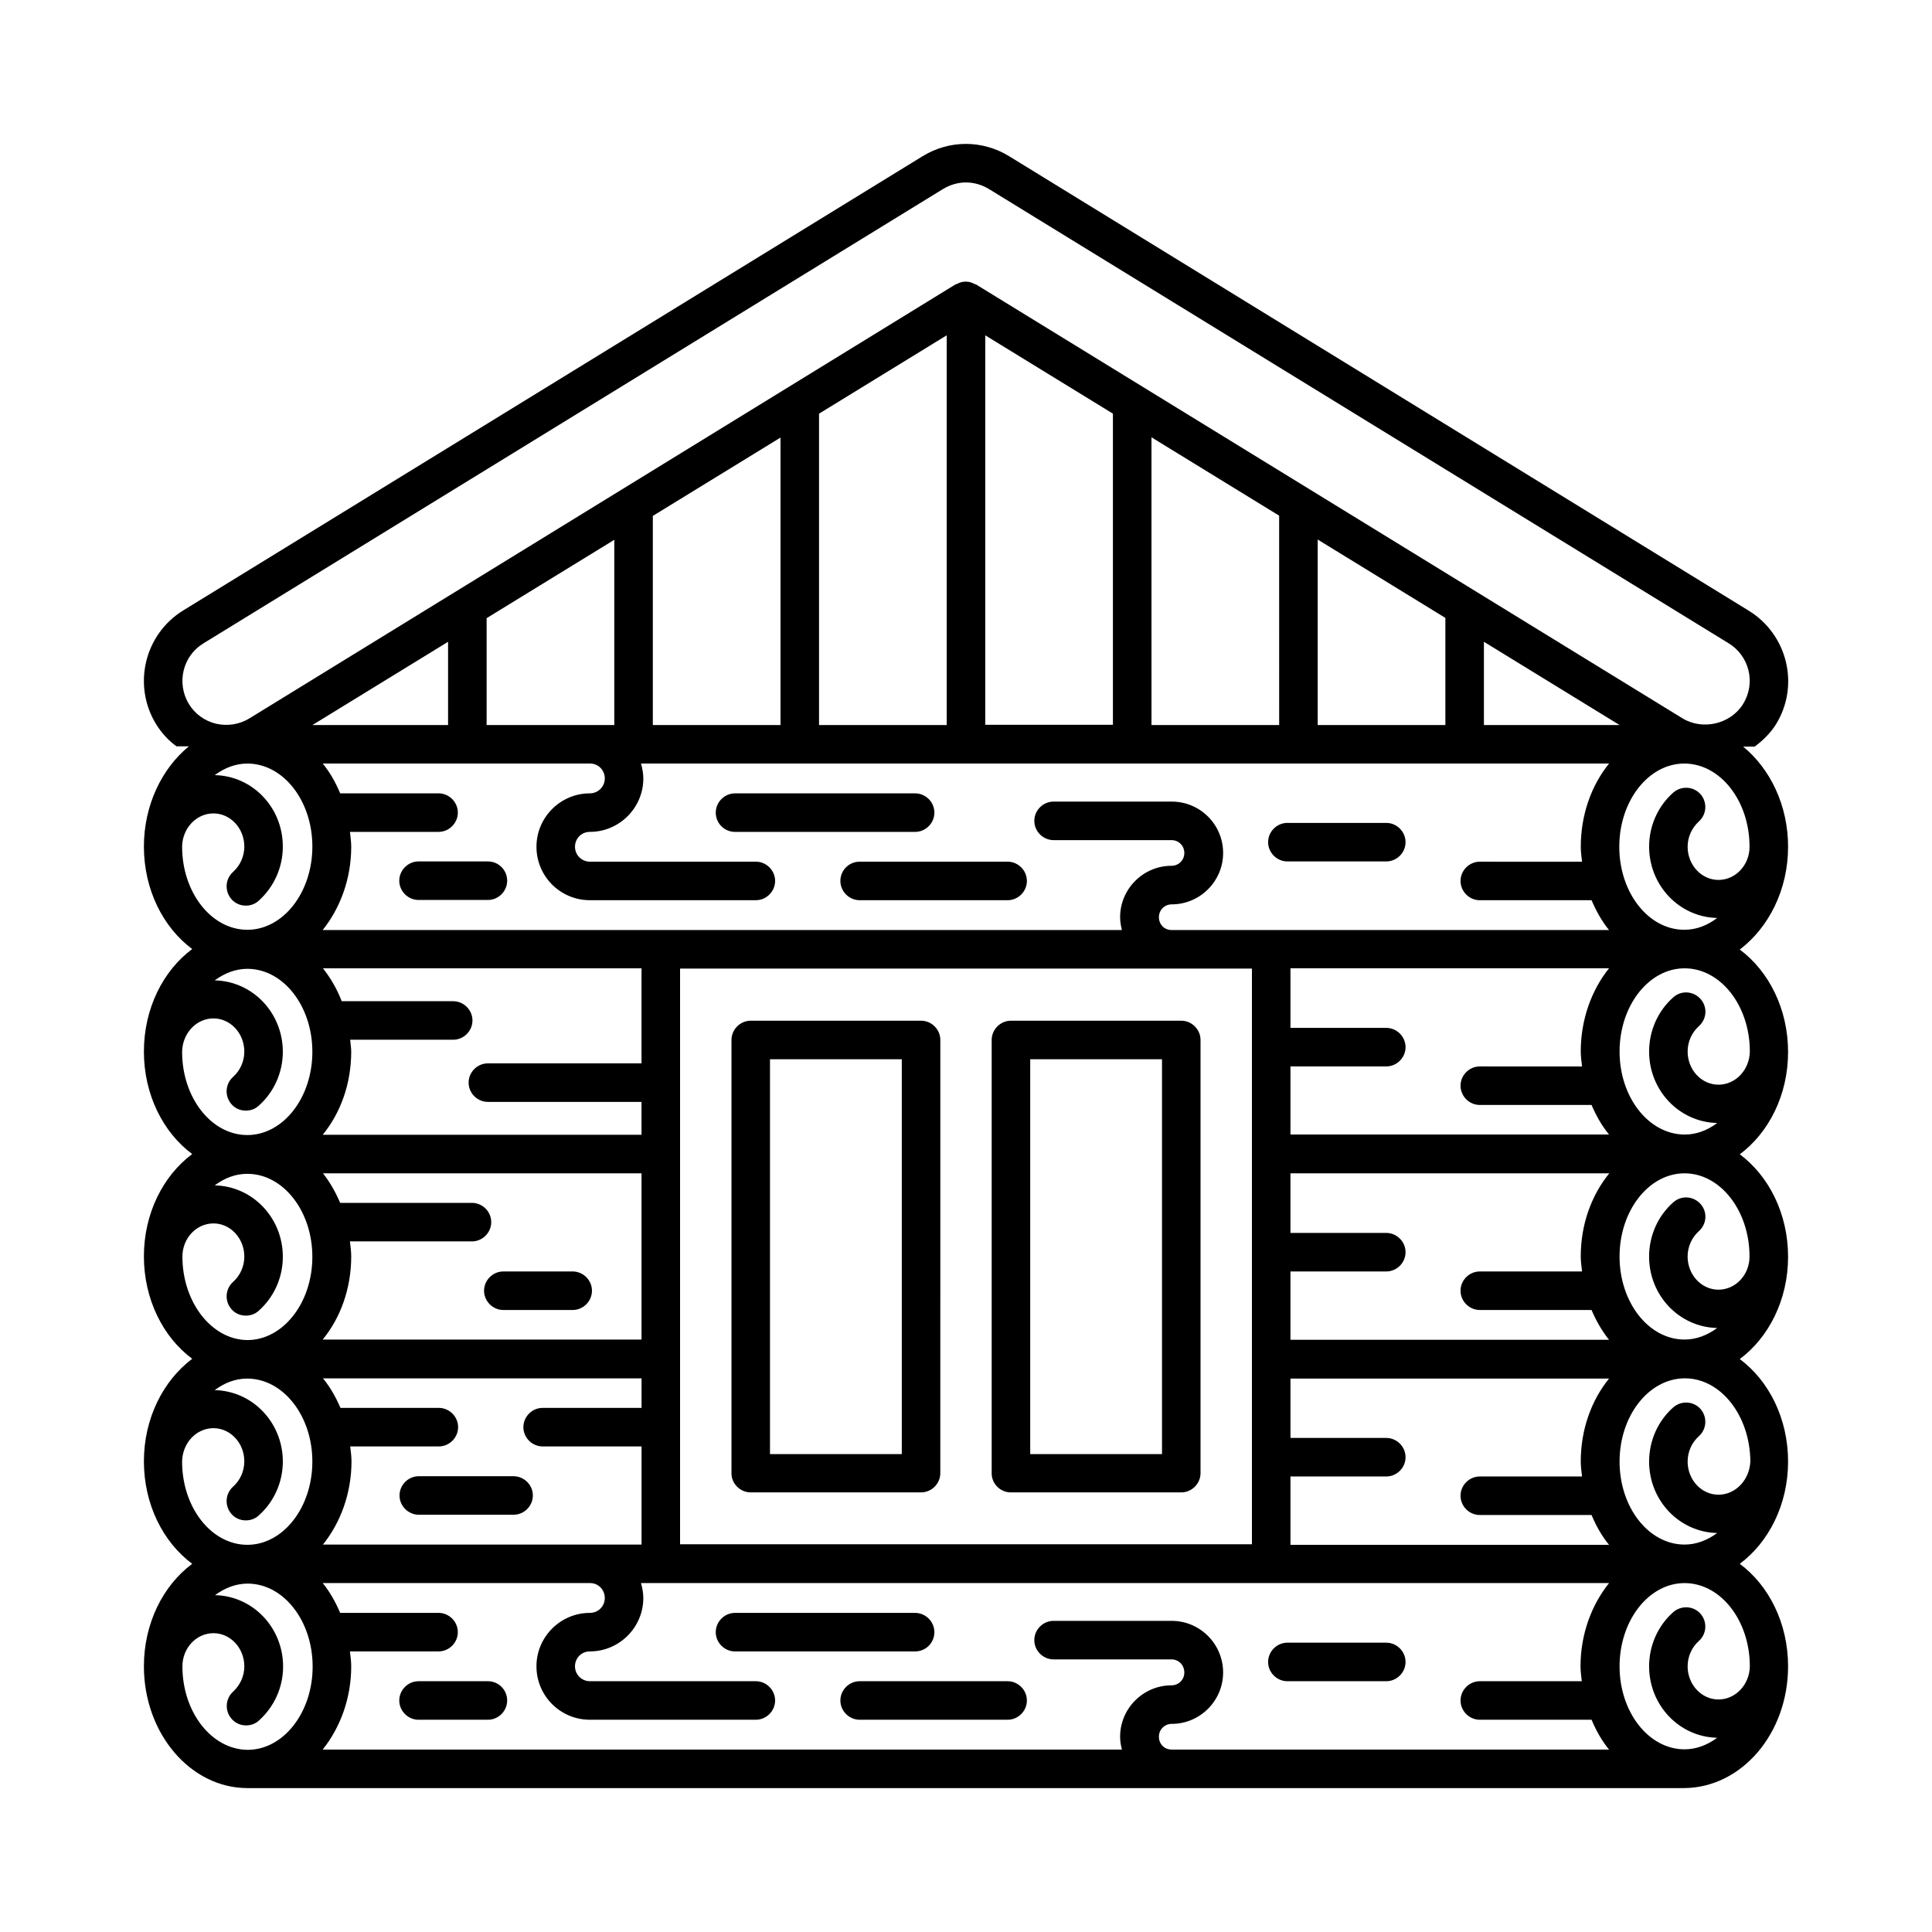 <?xml version="1.0" encoding="UTF-8"?>
<!-- Uploaded to: ICON Repo, www.svgrepo.com, Generator: ICON Repo Mixer Tools -->
<svg fill="#000000" width="800px" height="800px" version="1.1" viewBox="144 144 512 512" xmlns="http://www.w3.org/2000/svg">
 <g>
  <path d="m511.38 579.33h-26.211c-2.793 0-5.106 2.316-5.106 5.106 0 2.793 2.316 5.106 5.106 5.106h26.211c2.793 0 5.106-2.316 5.106-5.106 0-2.793-2.316-5.106-5.106-5.106z"/>
  <path d="m411.03 589.54h-39.215c-2.793 0-5.106 2.316-5.106 5.106 0 2.793 2.316 5.106 5.106 5.106h39.215c2.793 0 5.106-2.316 5.106-5.106 0-2.789-2.312-5.106-5.106-5.106z"/>
  <path d="m391.62 576.54c0-2.793-2.316-5.106-5.106-5.106h-47.727c-2.793 0-5.106 2.316-5.106 5.106 0 2.793 2.316 5.106 5.106 5.106h47.727c2.859 0 5.106-2.312 5.106-5.106z"/>
  <path d="m273.3 589.54h-18.383c-2.793 0-5.106 2.316-5.106 5.106 0 2.793 2.316 5.106 5.106 5.106h18.383c2.793 0 5.106-2.316 5.106-5.106 0-2.789-2.246-5.106-5.106-5.106z"/>
  <path d="m280.04 535.21h-25.055c-2.793 0-5.106 2.316-5.106 5.106 0 2.793 2.316 5.106 5.106 5.106h25.121c2.793 0 5.106-2.316 5.106-5.106 0-2.793-2.312-5.106-5.172-5.106z"/>
  <path d="m295.77 480.95h-18.383c-2.793 0-5.106 2.316-5.106 5.106 0 2.793 2.316 5.106 5.106 5.106h18.383c2.793 0 5.106-2.316 5.106-5.106 0-2.793-2.316-5.106-5.106-5.106z"/>
  <path d="m485.17 372.29h26.211c2.793 0 5.106-2.316 5.106-5.106 0-2.793-2.316-5.106-5.106-5.106h-26.211c-2.793 0-5.106 2.316-5.106 5.106 0 2.789 2.316 5.106 5.106 5.106z"/>
  <path d="m366.71 377.46c0 2.793 2.316 5.106 5.106 5.106h39.215c2.793 0 5.106-2.316 5.106-5.106 0-2.793-2.316-5.106-5.106-5.106h-39.215c-2.793-0.004-5.106 2.246-5.106 5.106z"/>
  <path d="m338.79 364.46h47.727c2.793 0 5.106-2.316 5.106-5.106 0-2.793-2.316-5.106-5.106-5.106h-47.727c-2.793 0-5.106 2.316-5.106 5.106 0 2.789 2.246 5.106 5.106 5.106z"/>
  <path d="m617.86 368.41v0c0-11.031-4.766-20.695-11.914-26.551h3.062c2.18-1.633 4.152-3.539 5.652-5.922 6.332-10.281 3.062-23.762-7.215-30.094l-196.01-120.44c-7.082-4.356-15.863-4.356-22.945 0l-195.94 120.37c-10.281 6.332-13.48 19.812-7.215 30.094 1.43 2.316 3.269 4.356 5.445 5.922h3.269c-7.148 5.856-11.914 15.59-11.914 26.551 0 11.438 5.106 21.445 12.801 27.164-7.695 5.719-12.801 15.727-12.801 27.168 0 11.438 5.106 21.445 12.801 27.164-7.695 5.719-12.801 15.727-12.801 27.094 0 11.438 5.106 21.445 12.801 27.164-7.695 5.789-12.801 15.797-12.801 27.168 0 11.438 5.106 21.445 12.801 27.164-7.695 5.719-12.801 15.727-12.801 27.164 0 17.77 12.32 32.273 27.434 32.273h244.76 0.066 0.066 135.82 0.066c15.254-0.137 27.512-14.504 27.512-32.273 0-11.438-5.106-21.445-12.801-27.164 7.691-5.719 12.801-15.727 12.801-27.098 0-11.438-5.106-21.445-12.801-27.164 7.691-5.719 12.801-15.727 12.801-27.098 0-11.438-5.106-21.445-12.801-27.164 7.691-5.719 12.801-15.727 12.801-27.098 0-11.438-5.106-21.445-12.801-27.164 7.695-5.856 12.801-15.863 12.801-27.23zm-18.453 63.043c-4.492 0-8.168-3.949-8.168-8.781 0-2.586 1.09-5.039 2.996-6.738 2.109-1.906 2.316-5.106 0.41-7.215s-5.106-2.316-7.215-0.41c-4.086 3.609-6.398 8.852-6.398 14.367 0 10.348 8.035 18.723 18.043 18.926-2.519 1.906-5.445 3.062-8.578 3.062h-0.066-0.137c-9.465-0.137-17.09-9.941-17.09-21.992 0-12.188 7.762-22.059 17.227-22.059 9.531 0 17.293 9.871 17.293 22.059-0.078 4.832-3.754 8.781-8.316 8.781zm0 108.66c-4.492 0-8.168-3.949-8.168-8.781 0-2.586 1.09-5.039 2.996-6.738 2.109-1.906 2.246-5.106 0.41-7.215-1.906-2.109-5.106-2.246-7.215-0.41-4.086 3.609-6.398 8.852-6.398 14.367 0 10.348 8.035 18.723 18.043 18.926-2.586 1.906-5.516 3.062-8.645 3.062-9.531 0-17.227-9.871-17.227-21.992 0-12.051 7.625-21.855 17.02-22.059h0.273 0.137c9.465 0.066 17.156 9.941 17.227 22.059-0.215 4.832-3.891 8.781-8.453 8.781zm0 54.262c-4.492 0-8.168-3.949-8.168-8.781 0-2.586 1.09-5.039 2.996-6.738 2.109-1.906 2.246-5.106 0.41-7.215-1.906-2.109-5.106-2.246-7.215-0.41-4.086 3.609-6.398 8.852-6.398 14.367 0 10.348 8.035 18.723 18.043 18.926-2.586 1.906-5.516 3.062-8.645 3.062-9.531 0-17.227-9.871-17.227-21.992 0-12.188 7.762-22.059 17.227-22.059 9.531 0 17.293 9.871 17.293 22.059-0.078 4.832-3.754 8.781-8.316 8.781zm-144.95 13.273c-1.906 0-3.336-1.496-3.336-3.402s1.496-3.402 3.402-3.402c7.488 0 13.617-6.129 13.617-13.617 0-7.559-6.129-13.684-13.617-13.684h-31.316c-2.793 0-5.106 2.316-5.106 5.106 0 2.793 2.316 5.106 5.106 5.106h31.25c1.906 0 3.402 1.496 3.402 3.473 0 1.906-1.496 3.402-3.402 3.402-7.488 0-13.617 6.129-13.617 13.617 0 1.227 0.203 2.316 0.477 3.402h-211.8c4.629-5.785 7.559-13.547 7.559-22.059 0-1.363-0.203-2.656-0.34-3.949h23.488c2.793 0 5.106-2.316 5.106-5.106 0-2.793-2.316-5.106-5.106-5.106h-26.074c-1.227-2.859-2.723-5.582-4.629-7.898h70.875c2.18 0 3.879 1.77 3.879 3.949 0 2.18-1.703 3.949-3.949 3.949-7.762 0-14.16 6.332-14.16 14.16s6.332 14.16 14.16 14.16h43.98c2.793 0 5.106-2.316 5.106-5.106 0-2.793-2.316-5.106-5.106-5.106h-43.98c-2.18 0-3.949-1.77-3.949-3.949 0-2.18 1.703-3.949 3.949-3.949 7.762 0 14.16-6.332 14.16-14.16 0-1.363-0.273-2.723-0.613-3.949h256.54c-4.629 5.785-7.559 13.547-7.559 22.059 0 1.363 0.203 2.656 0.34 3.949h-27.027c-2.793 0-5.106 2.316-5.106 5.106 0 2.793 2.316 5.106 5.106 5.106h29.617c1.227 2.926 2.723 5.582 4.629 7.898zm-253.88-85.168c4.492 0 8.168 3.949 8.168 8.781 0 2.586-1.09 5.039-2.996 6.738-2.109 1.906-2.246 5.106-0.41 7.215 1.02 1.156 2.383 1.703 3.812 1.703 1.227 0 2.449-0.41 3.402-1.293 4.086-3.609 6.398-8.852 6.398-14.297 0-10.348-8.035-18.723-18.043-18.926 2.519-1.906 5.445-3.062 8.578-3.062h0.066 0.137c9.465 0.137 17.09 9.941 17.09 21.992 0 12.188-7.762 22.059-17.227 22.059-9.531 0-17.293-9.871-17.293-22.059 0.078-4.906 3.754-8.852 8.316-8.852zm0-108.59c4.492 0 8.168 3.949 8.168 8.781 0 2.586-1.09 5.039-2.996 6.738-2.109 1.906-2.246 5.106-0.41 7.215 1.02 1.156 2.383 1.703 3.812 1.703 1.227 0 2.449-0.41 3.402-1.293 4.086-3.609 6.398-8.852 6.398-14.297 0-10.348-8.035-18.723-18.043-18.926 2.586-1.906 5.516-3.062 8.645-3.062 9.531 0 17.227 9.871 17.227 21.992 0 12.188-7.762 22.059-17.227 22.059-9.531 0-17.293-9.871-17.293-22.059 0.078-4.902 3.754-8.852 8.316-8.852zm0-54.328c4.492 0 8.168 3.949 8.168 8.781 0 2.586-1.09 5.039-2.996 6.738-2.109 1.906-2.246 5.106-0.41 7.215 1.02 1.156 2.383 1.703 3.812 1.703 1.227 0 2.449-0.41 3.402-1.293 4.086-3.676 6.398-8.852 6.398-14.367 0-10.348-8.035-18.723-18.043-18.926 2.586-1.906 5.516-3.062 8.645-3.062 9.531 0 17.227 9.871 17.227 21.992 0 12.188-7.762 22.059-17.227 22.059-9.531 0-17.293-9.871-17.293-22.059 0.078-4.832 3.754-8.781 8.316-8.781zm238.36-105.94v82.449h-33.836v-103.21zm123.98 169.05c0 1.363 0.203 2.656 0.34 3.949l-27.094-0.004c-2.793 0-5.106 2.316-5.106 5.106 0 2.793 2.316 5.106 5.106 5.106h29.617c1.227 2.859 2.723 5.516 4.629 7.828h-84.422v-18.043h25.395c2.793 0 5.106-2.316 5.106-5.106 0-2.793-2.316-5.106-5.106-5.106h-25.395v-15.797h84.422c-4.633 5.793-7.492 13.555-7.492 22.066zm0 108.66c0 1.363 0.203 2.656 0.34 3.949h-27.094c-2.793 0-5.106 2.316-5.106 5.106 0 2.793 2.316 5.106 5.106 5.106h29.617c1.227 2.926 2.723 5.582 4.629 7.898h-84.422v-18.109h25.395c2.793 0 5.106-2.316 5.106-5.106 0-2.793-2.316-5.106-5.106-5.106h-25.395v-15.727h84.422c-4.633 5.719-7.492 13.41-7.492 21.988zm-262.39 21.992h-0.066-0.066-70.805c4.629-5.785 7.559-13.547 7.559-22.059 0-1.363-0.203-2.656-0.34-3.949h23.488c2.793 0 5.106-2.316 5.106-5.106 0-2.793-2.316-5.106-5.106-5.106h-26.074c-1.227-2.859-2.723-5.516-4.629-7.828h84.422v7.828h-26.211c-2.793 0-5.106 2.316-5.106 5.106 0 2.793 2.316 5.106 5.106 5.106h26.211v26.008zm-63.453-130.65c0-1.09-0.203-2.109-0.273-3.133h27.301c2.793 0 5.106-2.316 5.106-5.106 0-2.793-2.316-5.106-5.106-5.106l-29.547-0.004c-1.227-3.199-2.926-6.129-4.969-8.715h84.422v25.191h-40.715c-2.793 0-5.106 2.316-5.106 5.106 0 2.793 2.316 5.106 5.106 5.106h40.715v8.715l-84.492 0.004c4.699-5.723 7.559-13.48 7.559-22.059zm238.7 27.094v0 103.48h-151.55v-152.57h151.55zm87.145-81.355c0 1.363 0.203 2.656 0.34 3.949l-27.094-0.004c-2.793 0-5.106 2.316-5.106 5.106 0 2.793 2.316 5.106 5.106 5.106h29.617c1.227 2.859 2.723 5.582 4.629 7.898h-115.95c-1.906 0-3.336-1.496-3.336-3.402s1.496-3.402 3.402-3.402c7.488 0 13.617-6.129 13.617-13.617 0-7.559-6.129-13.617-13.617-13.617h-31.316c-2.793 0-5.106 2.316-5.106 5.106 0 2.793 2.316 5.106 5.106 5.106h31.25c1.906 0 3.402 1.496 3.402 3.402s-1.496 3.402-3.402 3.402c-7.488 0-13.617 6.129-13.617 13.617 0 1.156 0.203 2.316 0.477 3.402h-211.8c4.629-5.785 7.559-13.547 7.559-22.059 0-1.363-0.203-2.656-0.34-3.949h23.488c2.793 0 5.106-2.316 5.106-5.106 0-2.793-2.316-5.106-5.106-5.106h-26.074c-1.227-2.926-2.723-5.582-4.629-7.898h70.875c2.18 0 3.879 1.77 3.879 3.949 0 2.18-1.77 3.949-3.949 3.949-7.762 0-14.16 6.332-14.16 14.16s6.332 14.16 14.16 14.16h43.98c2.793 0 5.106-2.316 5.106-5.106 0-2.793-2.316-5.106-5.106-5.106h-43.98c-2.18 0-3.949-1.77-3.949-3.949 0-2.18 1.703-3.949 3.949-3.949 7.762 0 14.16-6.332 14.16-14.16 0-1.363-0.273-2.723-0.613-3.949h256.54c-4.633 5.727-7.492 13.484-7.492 22.066zm-25.664-32.273v-22.059l35.949 22.059zm-10.215 0h-33.836v-49.156l33.836 20.766zm-44.047 0h-33.836l-0.004-76.25 33.836 20.766zm-88.102 0h-33.836v-82.516l33.836-20.766zm-44.047 0h-33.836v-55.418l33.836-20.766zm-44.051 0h-6.262-0.066-0.066-27.438v-28.32l33.836-20.766zm-44.047 0h-35.949l35.949-22.059zm-25.668 140.79c0-1.363-0.203-2.656-0.34-3.949h32.34c2.793 0 5.106-2.316 5.106-5.106 0-2.793-2.316-5.106-5.106-5.106h-34.926c-1.227-2.859-2.723-5.516-4.562-7.828h84.422v44.051h-84.492c4.699-5.723 7.559-13.48 7.559-22.062zm325.84 0.07c0 1.363 0.203 2.656 0.34 3.949h-27.094c-2.793 0-5.106 2.316-5.106 5.106 0 2.793 2.316 5.106 5.106 5.106h29.617c1.227 2.926 2.793 5.582 4.629 7.898h-84.422v-18.109h25.395c2.793 0 5.106-2.316 5.106-5.106 0-2.793-2.316-5.106-5.106-5.106h-25.395v-15.797h84.488c-4.699 5.785-7.559 13.48-7.559 22.059zm27.438-86.602c-9.531 0-17.227-9.871-17.227-21.992 0-12.188 7.762-22.059 17.227-22.059 9.531 0 17.293 9.871 17.293 22.059 0 4.832-3.676 8.781-8.238 8.781-4.492 0-8.168-3.949-8.168-8.781 0-2.586 1.09-4.969 2.996-6.738 2.109-1.906 2.246-5.106 0.41-7.215-1.906-2.109-5.106-2.246-7.215-0.41-4.086 3.609-6.398 8.852-6.398 14.297 0 10.348 8.035 18.723 18.043 18.926-2.594 1.977-5.519 3.133-8.723 3.133zm-392.43-75.91 195.94-120.37c1.906-1.156 4.016-1.77 6.129-1.77 2.109 0 4.223 0.613 6.129 1.77l196.01 120.37c5.516 3.402 7.215 10.555 3.812 16.066-3.269 5.309-10.688 7.082-16.066 3.812l-187.23-114.99c-0.066-0.066-0.203 0-0.273-0.066-0.75-0.41-1.496-0.68-2.449-0.68s-1.703 0.273-2.449 0.68c-0.066 0.066-0.203 0-0.273 0.066l-187.09 114.99c-2.656 1.633-5.785 2.109-8.852 1.43-3.062-0.75-5.582-2.586-7.215-5.242-3.336-5.516-1.637-12.73 3.879-16.066zm-5.582 162.51c0-4.832 3.676-8.781 8.238-8.781 4.492 0 8.168 3.949 8.168 8.781 0 2.586-1.09 5.039-2.996 6.738-2.109 1.906-2.246 5.106-0.41 7.215 1.02 1.156 2.383 1.703 3.812 1.703 1.227 0 2.449-0.41 3.402-1.293 4.086-3.609 6.398-8.852 6.398-14.297 0-10.348-8.035-18.723-18.043-18.926 2.519-1.906 5.445-3.062 8.578-3.062h0.066 0.203c9.395 0.137 17.02 9.941 17.02 21.992 0 12.188-7.762 22.059-17.227 22.059-9.449-0.07-17.211-10.012-17.211-22.129zm0 108.59c0-4.832 3.676-8.781 8.238-8.781 4.492 0 8.168 3.949 8.168 8.781 0 2.586-1.09 4.969-2.996 6.738-2.039 1.84-2.246 5.109-0.34 7.219 1.02 1.156 2.383 1.703 3.812 1.703 1.227 0 2.449-0.41 3.402-1.293 4.086-3.676 6.398-8.852 6.398-14.297 0-10.348-8.035-18.723-18.043-18.926 2.586-1.906 5.516-3.062 8.645-3.062 9.531 0 17.227 9.871 17.227 21.992 0 12.188-7.762 22.059-17.227 22.059-9.523-0.074-17.285-9.945-17.285-22.133zm415.3-108.59c0 4.832-3.676 8.781-8.238 8.781-4.492 0-8.168-3.949-8.168-8.781 0-2.586 1.09-5.039 2.996-6.738 2.109-1.906 2.316-5.106 0.41-7.215s-5.106-2.316-7.215-0.41c-4.086 3.609-6.398 8.852-6.398 14.367 0 10.348 8.035 18.723 18.043 18.926-2.586 1.906-5.516 3.062-8.645 3.062-9.531 0-17.227-9.871-17.227-21.992 0-12.188 7.762-22.059 17.227-22.059 9.453 0 17.215 9.871 17.215 22.059z"/>
  <path d="m273.3 372.29h-18.383c-2.793 0-5.106 2.316-5.106 5.106 0 2.793 2.316 5.106 5.106 5.106h18.383c2.793 0 5.106-2.316 5.106-5.106 0-2.789-2.246-5.106-5.106-5.106z"/>
  <path d="m342.95 539.5h45.137c2.793 0 5.106-2.316 5.106-5.106l0.004-114.79c0-2.793-2.316-5.106-5.106-5.106h-45.137c-2.793 0-5.106 2.316-5.106 5.106v114.86c-0.004 2.723 2.309 5.039 5.102 5.039zm5.106-114.79h34.926v104.64h-34.926z"/>
  <path d="m411.91 539.5h45.137c2.793 0 5.106-2.316 5.106-5.106v-114.79c0-2.793-2.316-5.106-5.106-5.106h-45.137c-2.793 0-5.106 2.316-5.106 5.106v114.86c0 2.723 2.246 5.039 5.106 5.039zm5.106-114.79h34.926v104.64h-34.926z"/>
 </g>
</svg>